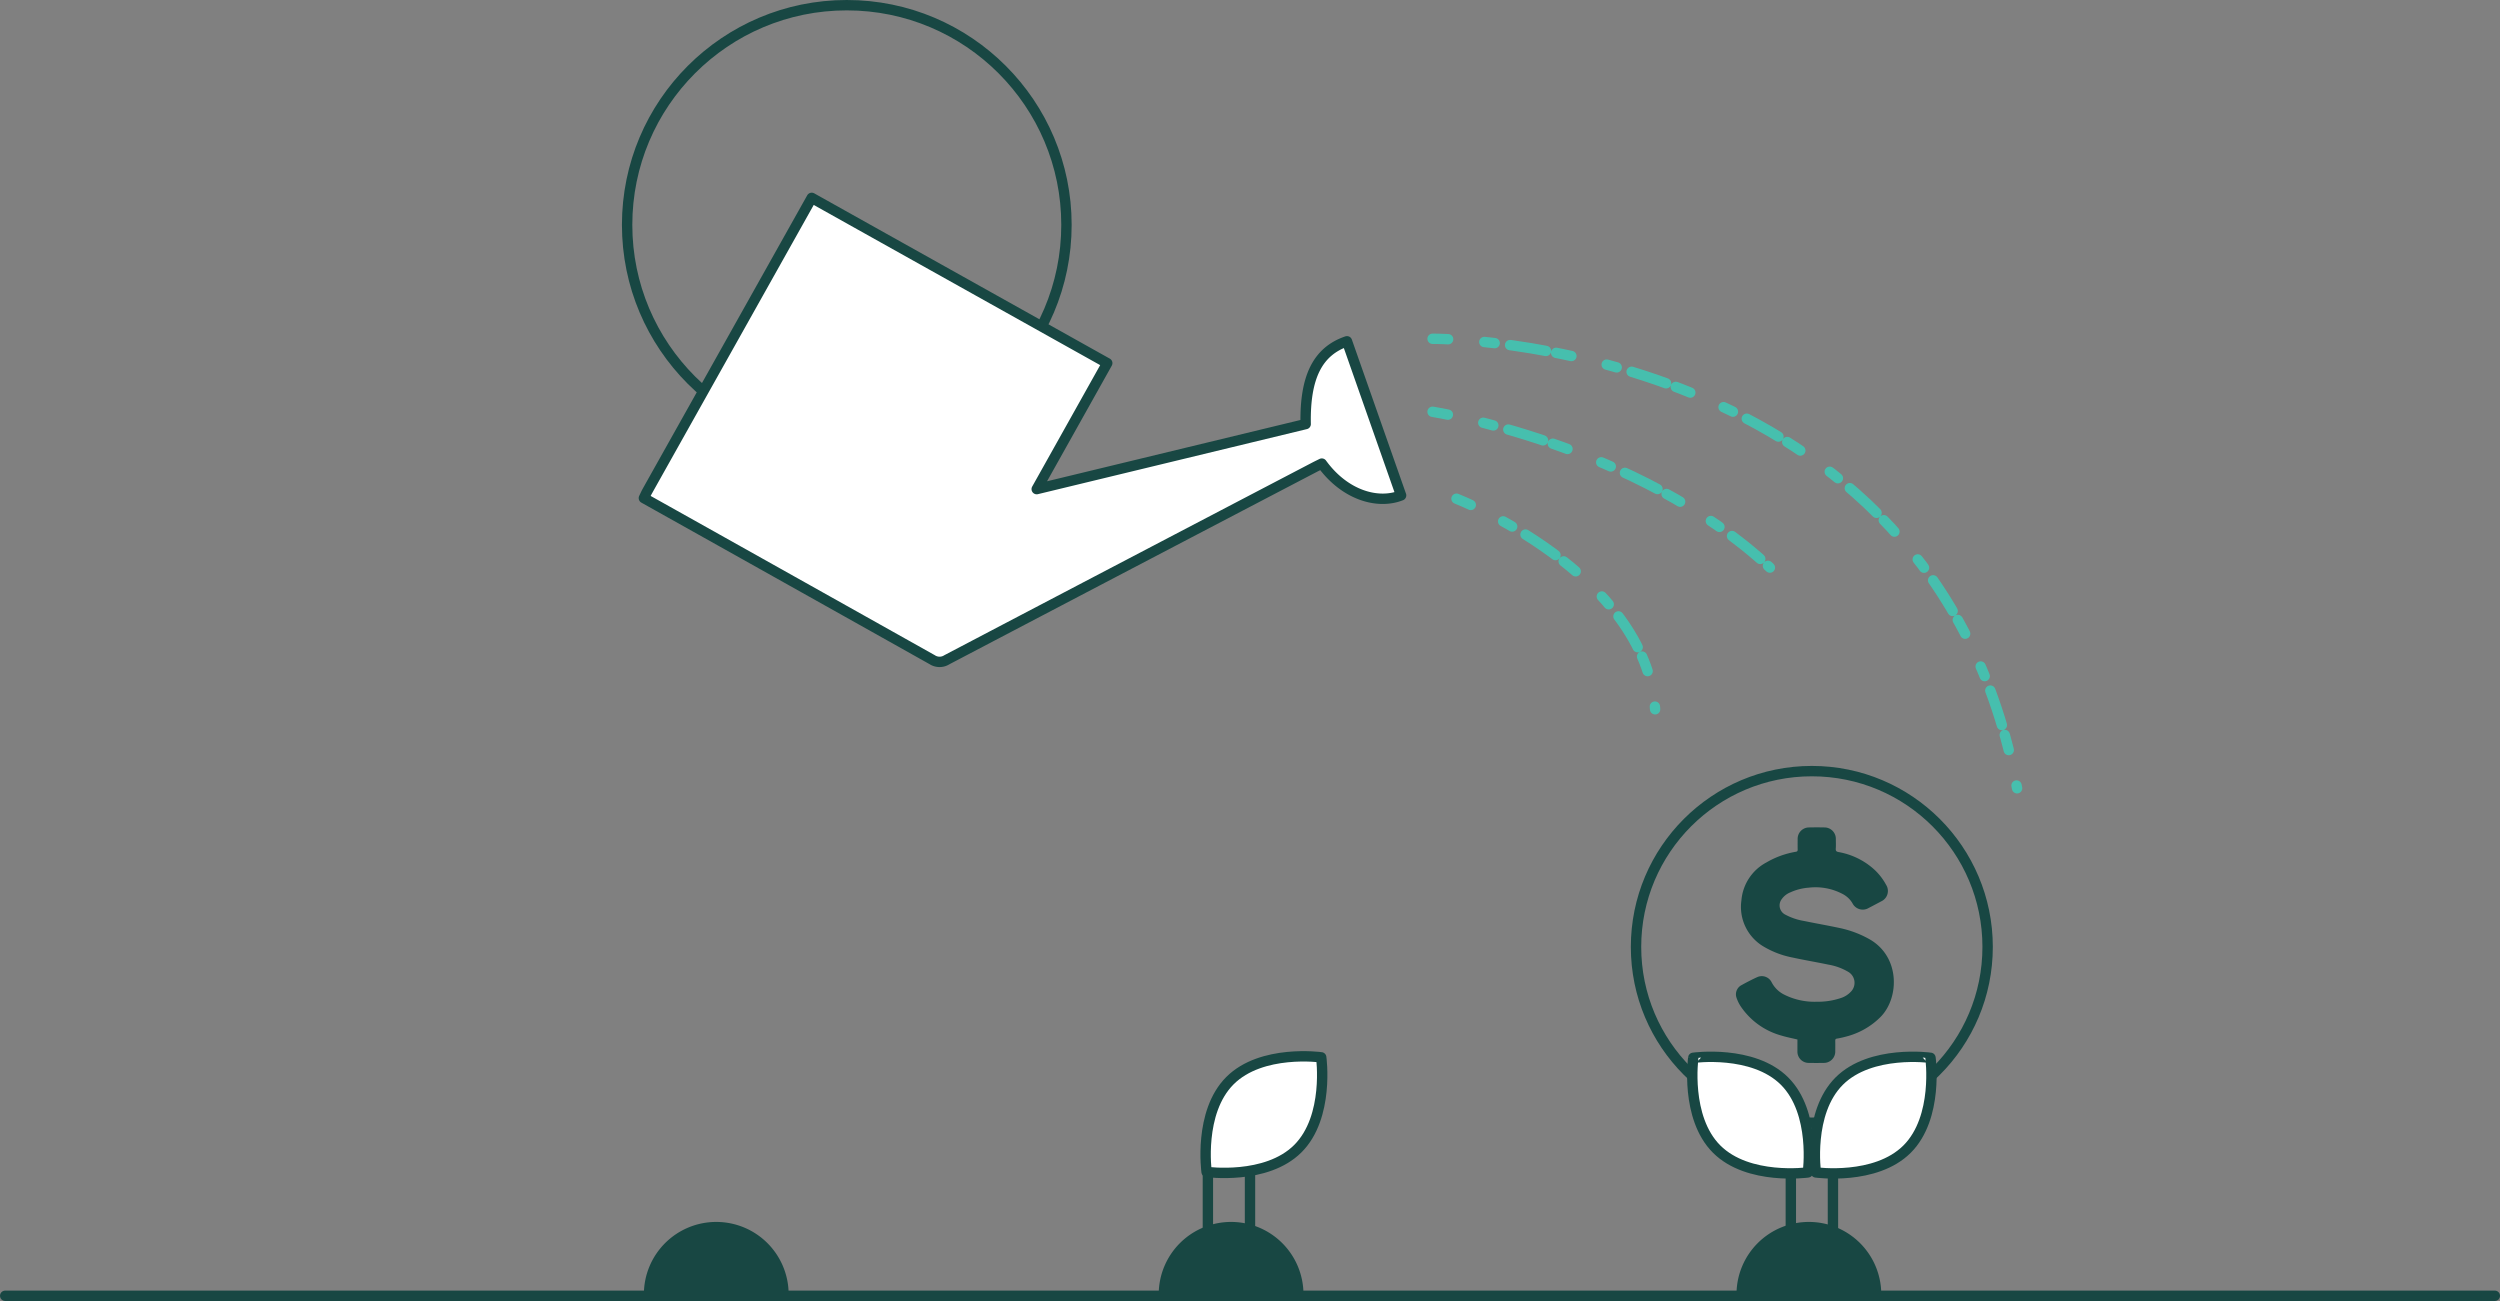 <svg xmlns="http://www.w3.org/2000/svg" width="481.746" height="250.697" viewBox="0 0 481.746 250.697"><rect x="0" y="0" width="481.746" height="250.697" fill="#808080" stroke="none"/><defs><style>.a,.c,.e{fill:none;}.a,.b,.e{stroke:#184743;}.a,.b,.c,.e{stroke-linecap:round;stroke-width:2px;}.a,.b,.c{stroke-linejoin:round;}.b{fill:#fff;}.c{stroke:#46bfae;stroke-dasharray:3 7 2;}.d{fill:#184743;}</style></defs><g transform="translate(-29.434 -178.975)"><circle class="a" cx="33.876" cy="33.876" r="33.876" transform="translate(344.694 327.568)"></circle><g transform="translate(374.524 392.32)"><line class="a" y1="36.065" transform="translate(8.116)"></line><line class="a" y1="36.065" transform="translate(0)"></line></g><path class="b" d="M183.588,254.032c6.1,6.1,4.493,17.591,4.493,17.591s-11.492,1.6-17.588-4.5-4.5-17.588-4.5-17.588S177.489,247.936,183.588,254.032Z" transform="translate(189.731 133.276)"></path><path class="b" d="M178.576,254.032c-6.1,6.1-4.493,17.591-4.493,17.591s11.492,1.6,17.588-4.5,4.5-17.588,4.5-17.588S184.676,247.936,178.576,254.032Z" transform="translate(205.265 133.276)"></path><path class="c" d="M148.673,201.981s96.5-.581,112.633,86.617" transform="translate(156.815 42.276)"></path><path class="c" d="M148.673,206.8s39.383,6.126,65,30.023" transform="translate(156.815 51.525)"></path><path class="c" d="M150.252,212.531s36.5,14.238,38.273,40.577" transform="translate(159.848 62.544)"></path><g transform="translate(262.192 392.32)"><line class="a" y1="36.065" transform="translate(8.116)"></line><line class="a" y1="23.296" transform="translate(0 12.769)"></line></g><path class="b" d="M138.389,254c-6.1,6.1-4.5,17.588-4.5,17.588s11.492,1.607,17.591-4.493,4.493-17.591,4.493-17.591S144.485,247.9,138.389,254Z" transform="translate(128.055 133.215)"></path><path class="d" d="M180.54,274.059c-1.043-.251-2.065-.441-3.05-.745a13.88,13.88,0,0,1-7.843-5.585,7.112,7.112,0,0,1-.888-1.852,2,2,0,0,1,.973-2.276c1.014-.561,2.045-1.1,3.1-1.577a2.118,2.118,0,0,1,2.728.993,5.481,5.481,0,0,0,2.48,2.422,13.022,13.022,0,0,0,6.216,1.344,13.816,13.816,0,0,0,4.612-.7,4.576,4.576,0,0,0,1.981-1.244,2.441,2.441,0,0,0-.535-3.824,11.223,11.223,0,0,0-3.838-1.388c-2.27-.479-4.563-.856-6.83-1.352a17.369,17.369,0,0,1-5.7-2.17,8.867,8.867,0,0,1-4.2-8.863,9.121,9.121,0,0,1,4.832-7.309,16.685,16.685,0,0,1,5.661-2.048c.286-.053.353-.167.348-.432-.015-.678-.009-1.355-.006-2.033a2.19,2.19,0,0,1,2.165-2.223q1.512-.031,3.029,0a2.187,2.187,0,0,1,2.165,2.22c0,.625.035,1.25-.012,1.87-.035.45.14.575.549.654a13.857,13.857,0,0,1,6.558,3.093,11.254,11.254,0,0,1,2.588,3.216,2.2,2.2,0,0,1-.958,3.2q-1.187.635-2.384,1.259a2.218,2.218,0,0,1-3.149-.926A4.734,4.734,0,0,0,189.21,246a11.158,11.158,0,0,0-6.467-1.2,10.341,10.341,0,0,0-3.52.885,3.756,3.756,0,0,0-1.712,1.329,1.99,1.99,0,0,0,.73,3.006,11.827,11.827,0,0,0,3.64,1.212c2.261.47,4.536.859,6.792,1.344a20.025,20.025,0,0,1,5.828,2.206c5.81,3.368,5.693,11.165,2.109,14.88a14.4,14.4,0,0,1-6.675,3.83,16.821,16.821,0,0,1-1.779.394c-.278.047-.33.164-.327.409.012.678.006,1.355,0,2.033a2.187,2.187,0,0,1-2.182,2.243q-1.477.026-2.947,0a2.166,2.166,0,0,1-2.162-2.211C180.537,275.575,180.54,274.8,180.54,274.059Z" transform="translate(195.257 105.225)"></path><circle class="a" cx="42.33" cy="42.33" r="42.33" transform="translate(150.279 179.975)"></circle><path class="b" d="M232.128,220.323c-5.664,1.934-8.13,6.92-7.957,15.949l-51.827,12.535,13.589-24.275c-3.424-1.916-43.893-24.538-56.945-31.846-6.7,11.968-29.34,52.317-31.691,56.527-.225.4-.409.83-.651,1.323l1.481.83q27.031,15.135,54.047,30.292a2.607,2.607,0,0,0,2.86.026q35.378-18.565,70.791-37.066c.488-.257.987-.494,1.455-.727,4.463,6.149,10.834,7.89,15.278,6.126Q237.342,235.175,232.128,220.323Z" transform="translate(56.864 24.419)"></path><path class="e" d="M479.747,0H0" transform="translate(30.434 428.672)"></path><path class="d" d="M144.556,260.24a13.947,13.947,0,0,0-13.948,13.946H158.5A13.946,13.946,0,0,0,144.556,260.24Z" transform="translate(122.11 154.2)"></path><path class="d" d="M110.591,260.24a13.946,13.946,0,0,0-13.945,13.946H124.54A13.947,13.947,0,0,0,110.591,260.24Z" transform="translate(56.864 154.2)"></path><path class="d" d="M182.668,260.24a13.946,13.946,0,0,0-13.945,13.946h27.894A13.947,13.947,0,0,0,182.668,260.24Z" transform="translate(195.334 154.2)"></path></g></svg>
